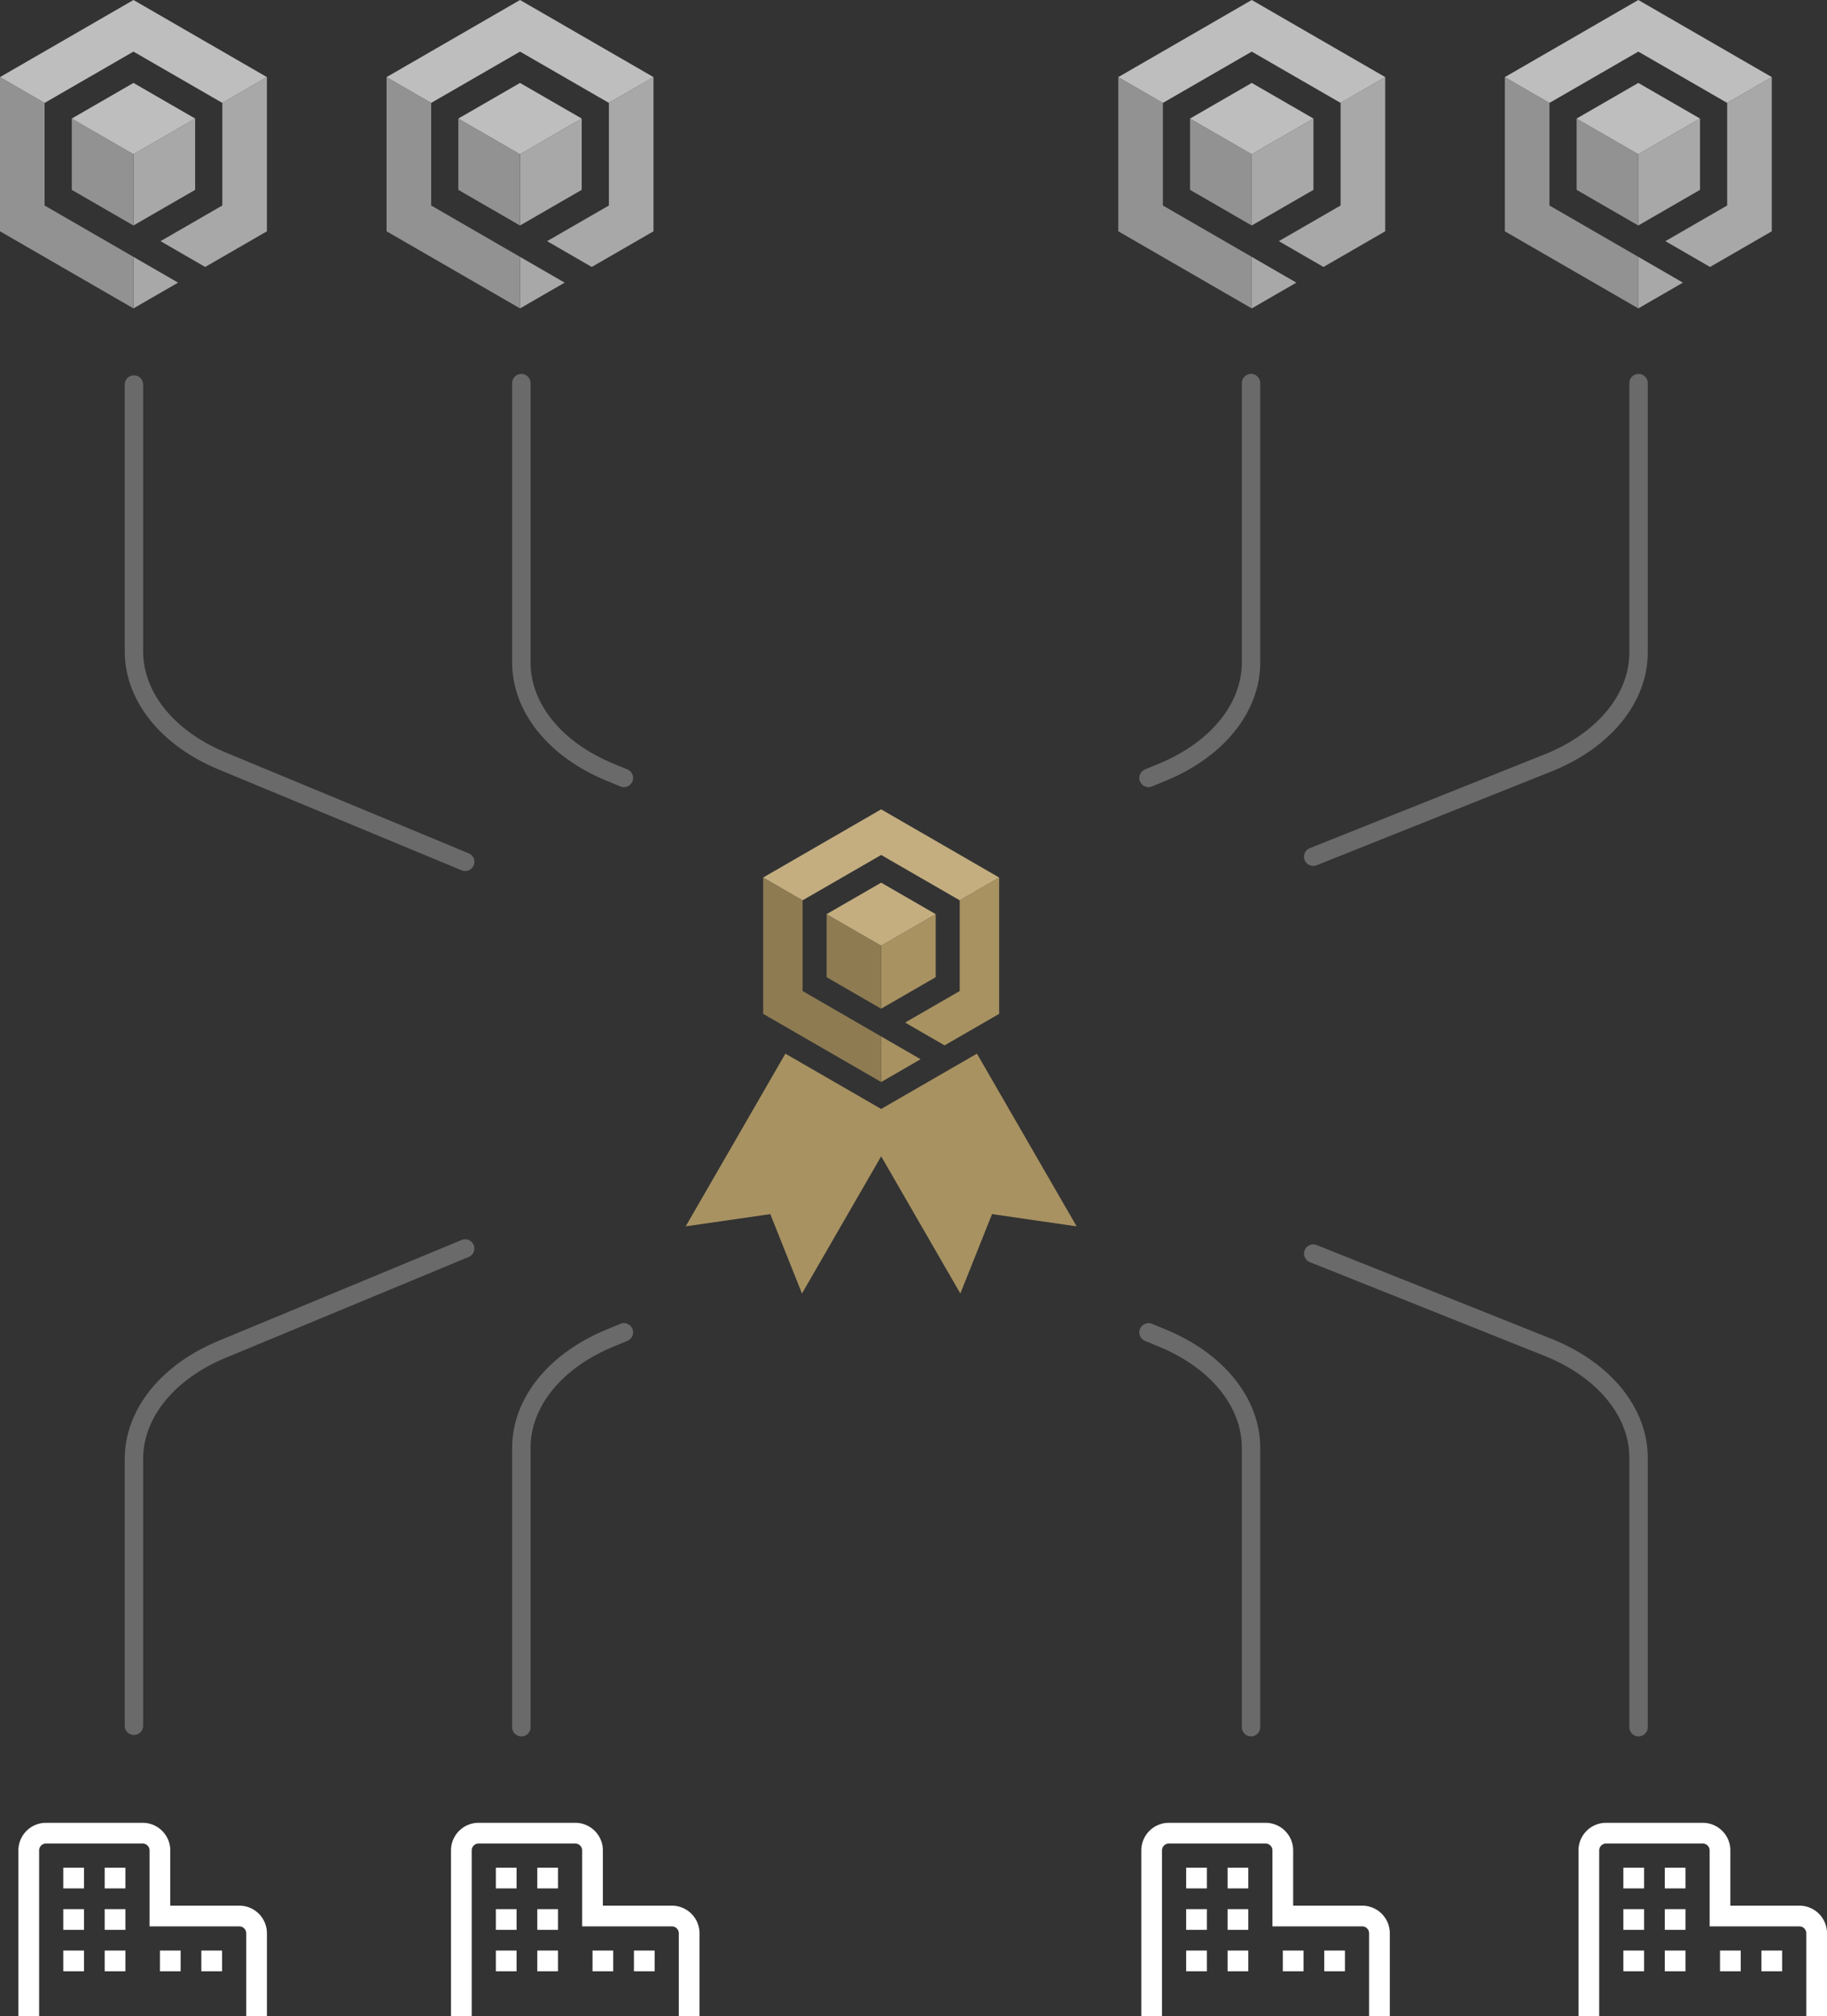 <svg width="397" height="438" viewBox="0 0 397 438" xmlns="http://www.w3.org/2000/svg">
    <rect x="0" y="0" width="397" height="438" fill="#333333" stroke="none"/>
    <g fill="none" fill-rule="evenodd">
        <path d="M29.105 83.542v57.977c0 9.872 7.39 18.986 19.36 23.88l52.617 21.828M356.053 83.227v58.513c0 9.871-7.39 18.985-19.361 23.879l-51.332 20.498M271.845 83.227v60.691c0 9.872-7.389 18.986-19.36 23.88l-2.92 1.207M113.288 83.227v60.691c0 9.872 7.39 18.986 19.36 23.88l2.92 1.207M29.105 374.913v-57.977c0-9.872 7.39-18.986 19.36-23.88l52.617-21.829M356.053 375.227v-58.512c0-9.871-7.39-18.985-19.361-23.88l-51.332-20.497M271.845 375.227v-60.69c0-9.872-7.389-18.986-19.36-23.88l-2.92-1.207M113.288 375.227v-60.69c0-9.872 7.39-18.986 19.36-23.88l2.92-1.207" stroke="#6A6A6A" stroke-width="4" stroke-linecap="round"/>
        <path fill="#A8A8A8" d="M42.405 41.246V25.758L29.001 33.5v15.483l2.927-1.69z"/>
        <path fill="#A8A8A8" d="m48.301 22.352.007.004v22.288l-13.424 7.748 9.7 5.607L58 50.25v-33.5zM29 55.802V67l9.692-5.597z"/>
        <path fill="#929292" d="M29 48.983V33.5l-13.405-7.743v15.491l13.395 7.74z"/>
        <path fill="#929292" d="M9.692 44.644V22.356l.007-.004L0 16.75v33.5L29 67V55.802z"/>
        <path fill="#BEBEBE" d="M15.595 25.754v.003L29 33.5l13.405-7.742v-.004L29 18.017z"/>
        <path fill="#BEBEBE" d="M29 0 0 16.75l9.7 5.602L29 11.212l19.301 11.14L58 16.75z"/>
        <path fill="#A8A8A8" d="M126.405 41.246V25.758L113.001 33.5v15.483l2.927-1.69z"/>
        <path fill="#A8A8A8" d="m132.301 22.352.007.004v22.288l-13.424 7.748 9.7 5.607L142 50.25v-33.5zM113 55.802V67l9.692-5.597z"/>
        <path fill="#929292" d="M113 48.983V33.5l-13.405-7.743v15.491l13.395 7.74z"/>
        <path fill="#929292" d="M93.692 44.644V22.356l.007-.004L84 16.75v33.5L113 67V55.802z"/>
        <path fill="#BEBEBE" d="M99.595 25.754v.003L113 33.5l13.405-7.742v-.004L113 18.017z"/>
        <path fill="#BEBEBE" d="M113 0 84 16.75l9.7 5.602 19.3-11.14 19.301 11.14L142 16.75z"/>
        <g>
            <path fill="#A8A8A8" d="M285.405 41.246V25.758L272.001 33.5v15.483l2.927-1.69z"/>
            <path fill="#A8A8A8" d="m291.301 22.352.007.004v22.288l-13.424 7.748 9.7 5.607L301 50.25v-33.5zM272 55.802V67l9.692-5.597z"/>
            <path fill="#929292" d="M272 48.983V33.5l-13.405-7.743v15.491l13.395 7.74z"/>
            <path fill="#929292" d="M252.692 44.644V22.356l.007-.004L243 16.75v33.5L272 67V55.802z"/>
            <path fill="#BEBEBE" d="M258.595 25.754v.003L272 33.5l13.405-7.742v-.004L272 18.017z"/>
            <path fill="#BEBEBE" d="m272 0-29 16.75 9.7 5.602 19.3-11.14 19.301 11.14L301 16.75z"/>
        </g>
        <g>
            <path fill="#A8A8A8" d="M369.405 41.246V25.758L356.001 33.5v15.483l2.927-1.69z"/>
            <path fill="#A8A8A8" d="m375.301 22.352.007.004v22.288l-13.424 7.748 9.7 5.607L385 50.25v-33.5zM356 55.802V67l9.692-5.597z"/>
            <path fill="#929292" d="M356 48.983V33.5l-13.405-7.743v15.491l13.395 7.74z"/>
            <path fill="#929292" d="M336.692 44.644V22.356l.007-.004L327 16.75v33.5L356 67V55.802z"/>
            <path fill="#BEBEBE" d="M342.595 25.754v.003L356 33.5l13.405-7.742v-.004L356 18.017z"/>
            <path fill="#BEBEBE" d="m356 0-29 16.75 9.7 5.602 19.3-11.14 19.301 11.14L385 16.75z"/>
        </g>
        <g fill="#FFF" fill-rule="nonzero">
            <path d="M31 396a6 6 0 0 1 6 6v12h15a6 6 0 0 1 6 6v18h-4.5v-18a1.5 1.5 0 0 0-1.23-1.476L52 418.5H32.5V402a1.5 1.5 0 0 0-1.5-1.5H10a1.5 1.5 0 0 0-1.5 1.5v36H4v-36a6 6 0 0 1 6-6h21zm-12.75 27.75v4.5h-4.5v-4.5h4.5zm21 0v4.5h-4.5v-4.5h4.5zm-12 0v4.5h-4.5v-4.5h4.5zm21 0v4.5h-4.5v-4.5h4.5zm-30-9v4.5h-4.5v-4.5h4.5zm9 0v4.5h-4.5v-4.5h4.5zm-9-9v4.5h-4.5v-4.5h4.5zm9 0v4.5h-4.5v-4.5h4.5z"/>
        </g>
        <g fill="#FFF" fill-rule="nonzero">
            <path d="M125 396a6 6 0 0 1 6 6v12h15a6 6 0 0 1 6 6v18h-4.5v-18a1.5 1.5 0 0 0-1.23-1.476l-.27-.024h-19.5V402a1.5 1.5 0 0 0-1.5-1.5h-21a1.5 1.5 0 0 0-1.5 1.5v36H98v-36a6 6 0 0 1 6-6h21zm-12.75 27.75v4.5h-4.5v-4.5h4.5zm21 0v4.5h-4.5v-4.5h4.5zm-12 0v4.5h-4.5v-4.5h4.5zm21 0v4.5h-4.5v-4.5h4.5zm-30-9v4.5h-4.5v-4.5h4.5zm9 0v4.5h-4.5v-4.5h4.5zm-9-9v4.5h-4.5v-4.5h4.5zm9 0v4.5h-4.5v-4.5h4.5z"/>
        </g>
        <g fill="#FFF" fill-rule="nonzero">
            <path d="M275 396a6 6 0 0 1 6 6v12h15a6 6 0 0 1 6 6v18h-4.5v-18a1.5 1.5 0 0 0-1.23-1.476l-.27-.024h-19.5V402a1.5 1.5 0 0 0-1.5-1.5h-21a1.5 1.5 0 0 0-1.5 1.5v36H248v-36a6 6 0 0 1 6-6h21zm-12.75 27.75v4.5h-4.5v-4.5h4.5zm21 0v4.5h-4.5v-4.5h4.5zm-12 0v4.5h-4.5v-4.5h4.5zm21 0v4.5h-4.5v-4.5h4.5zm-30-9v4.5h-4.5v-4.5h4.5zm9 0v4.5h-4.5v-4.5h4.5zm-9-9v4.5h-4.5v-4.5h4.5zm9 0v4.5h-4.5v-4.5h4.5z"/>
        </g>
        <g fill="#FFF" fill-rule="nonzero">
            <path d="M370 396a6 6 0 0 1 6 6v12h15a6 6 0 0 1 6 6v18h-4.5v-18a1.5 1.5 0 0 0-1.23-1.476l-.27-.024h-19.5V402a1.5 1.5 0 0 0-1.5-1.5h-21a1.5 1.5 0 0 0-1.5 1.5v36H343v-36a6 6 0 0 1 6-6h21zm-12.75 27.75v4.5h-4.5v-4.5h4.5zm21 0v4.5h-4.5v-4.5h4.5zm-12 0v4.5h-4.5v-4.5h4.5zm21 0v4.5h-4.5v-4.5h4.5zm-30-9v4.5h-4.5v-4.5h4.5zm9 0v4.5h-4.5v-4.5h4.5zm-9-9v4.5h-4.5v-4.5h4.5zm9 0v4.5h-4.5v-4.5h4.5z"/>
        </g>
        <g>
            <g fill="#A89261">
                <path d="M203.325 212.294v-13.693l-11.851 6.845v13.688l2.588-1.494z"/>
                <path d="m208.538 195.59.006.003v19.705l-11.869 6.851 8.576 4.957 11.862-6.851v-29.618zM191.473 225.164v9.9l8.569-4.949z"/>
            </g>
            <g fill="#8E7B52">
                <path d="M191.473 219.135v-13.689l-11.851-6.846v13.696l11.842 6.844z"/>
                <path d="M174.402 215.298v-19.705l.006-.004-8.574-4.952v29.617l25.64 14.81v-9.9z"/>
            </g>
            <g fill="#C4AE80">
                <path d="M179.621 198.597v.003l11.852 6.846 11.852-6.846v-.003l-11.852-6.84z"/>
                <path d="m191.474 175.827-25.64 14.809 8.575 4.953 17.064-9.849 17.065 9.85 8.575-4.954z"/>
            </g>
            <path d="m212.285 228.904 21.661 37.518-18.38-2.66-6.887 17.248-17.206-29.801-17.206 29.801-6.886-17.248-18.381 2.66 21.661-37.518 20.812 12.016 20.812-12.016z" fill="#A89261"/>
        </g>
    </g>
</svg>
